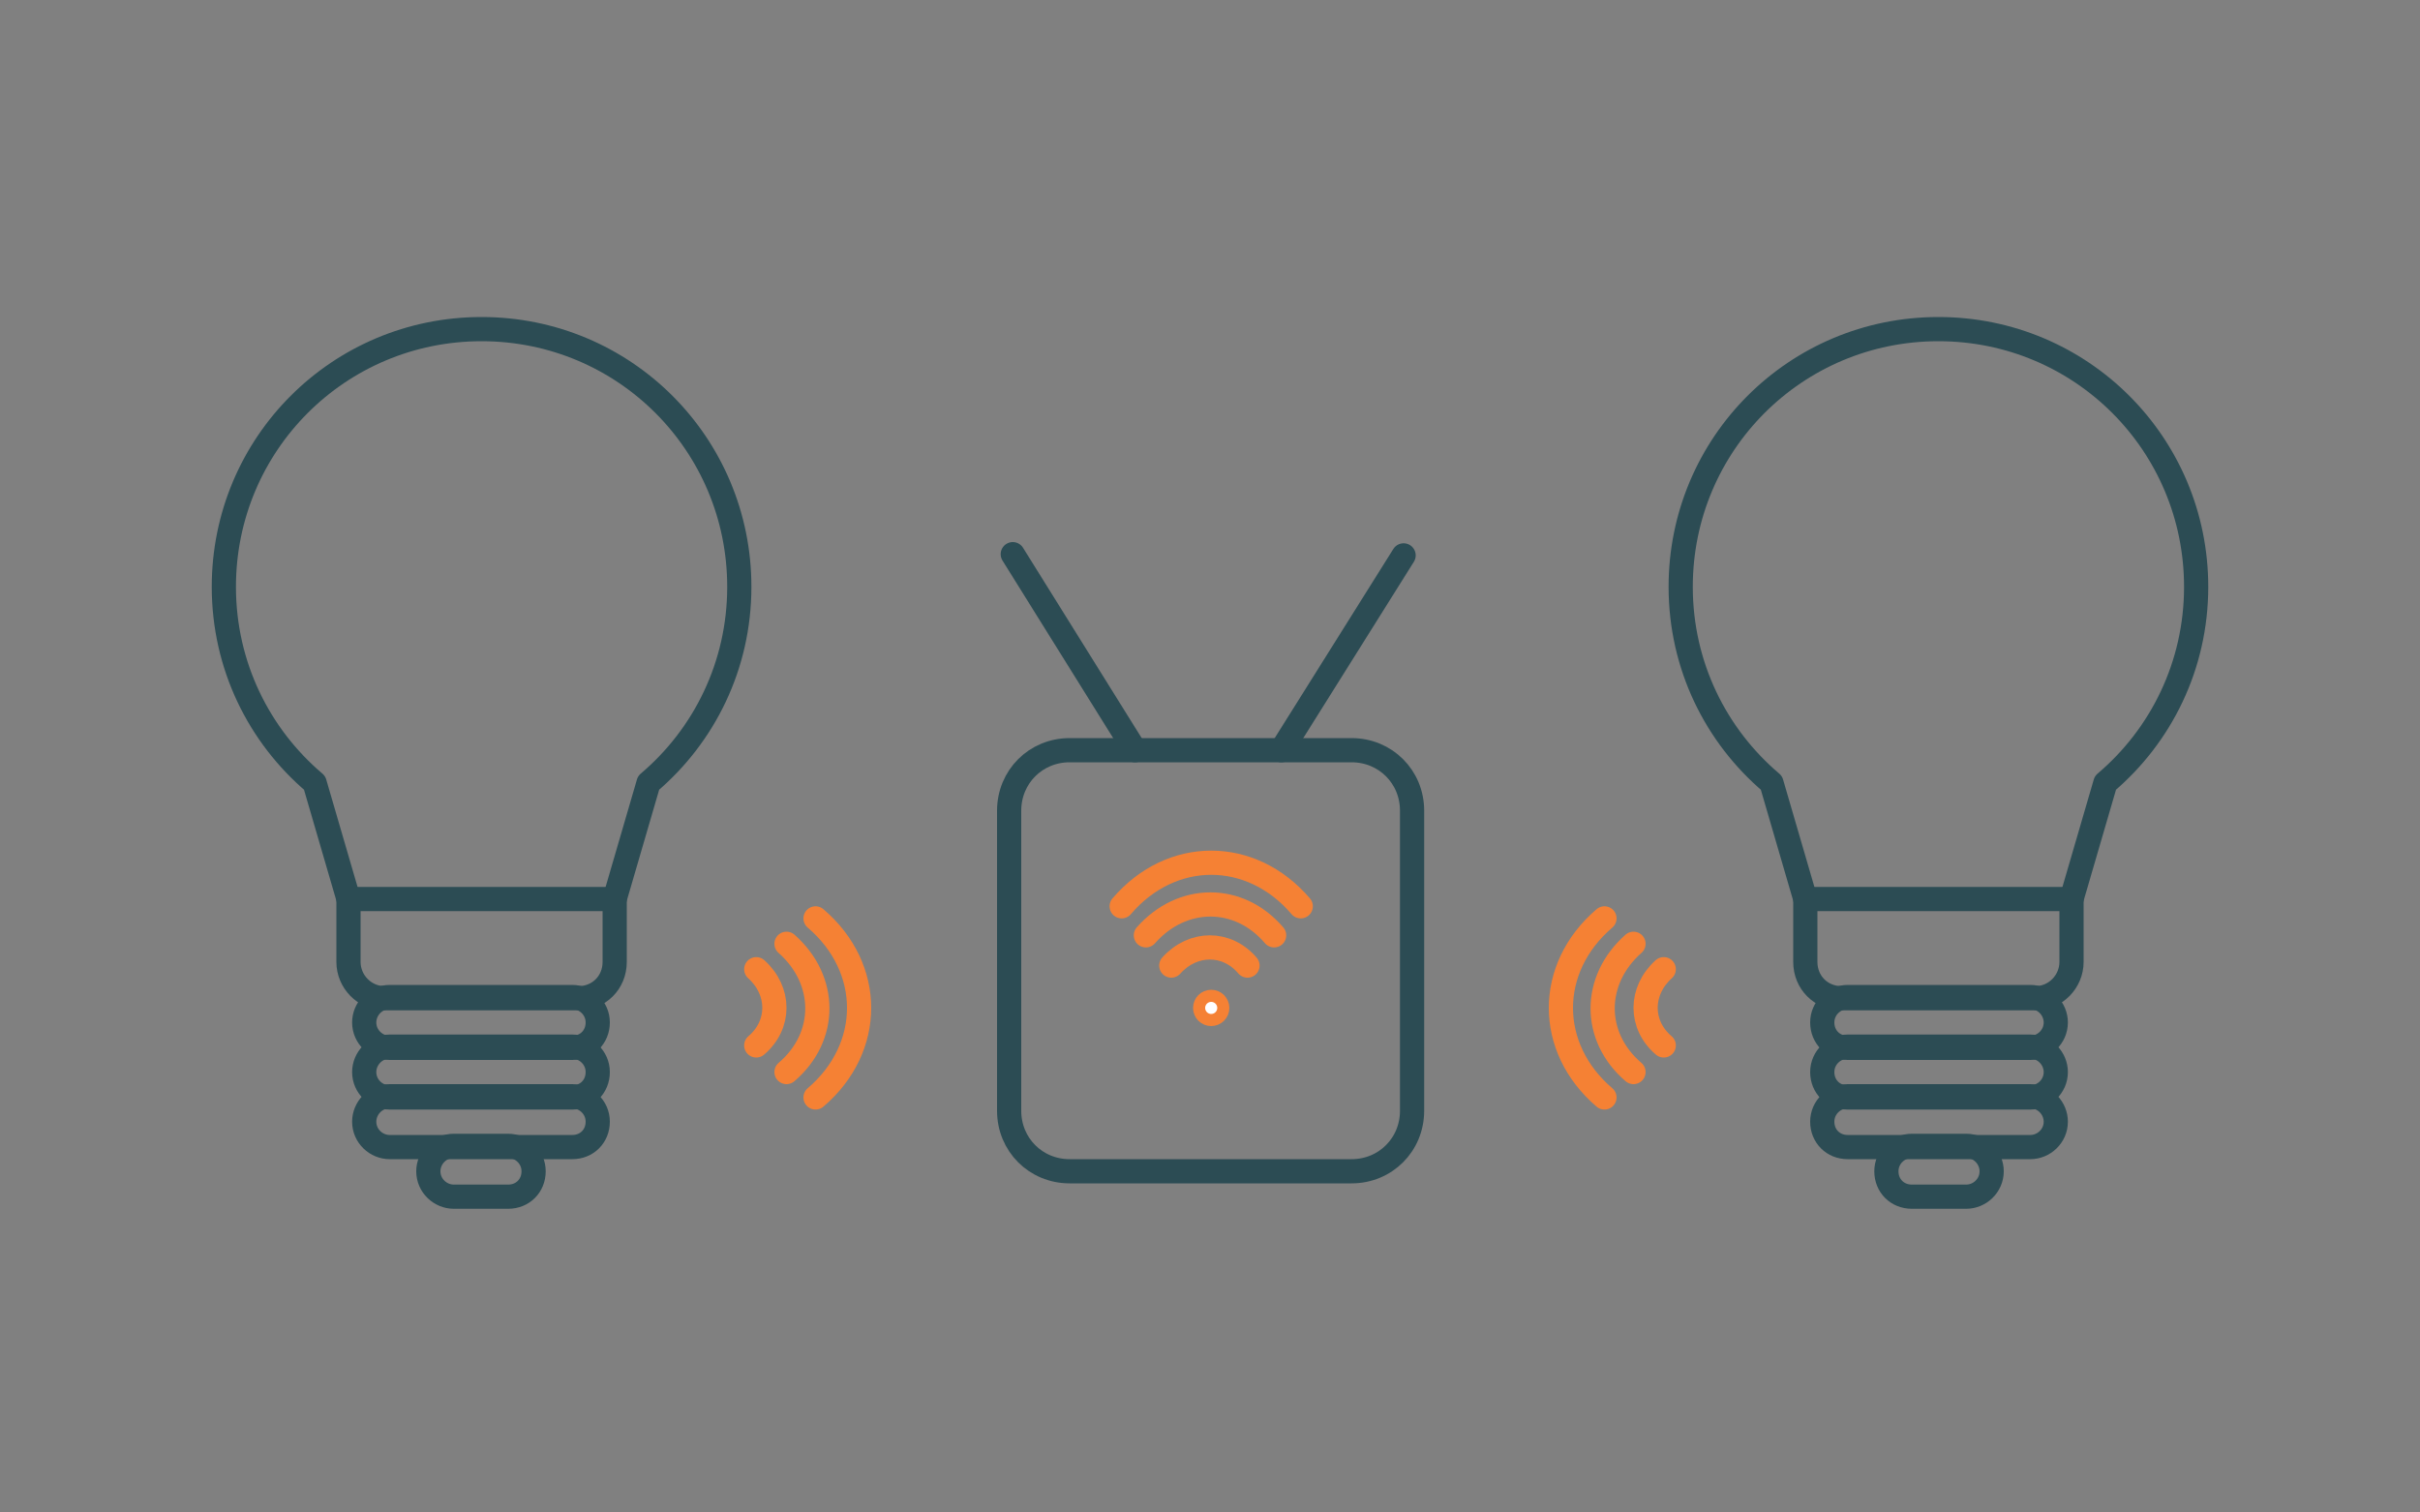 <?xml version="1.0" encoding="utf-8"?>
<!-- Generator: Adobe Illustrator 25.3.1, SVG Export Plug-In . SVG Version: 6.00 Build 0)  -->
<svg version="1.1" id="Layer_1" xmlns="http://www.w3.org/2000/svg" xmlns:xlink="http://www.w3.org/1999/xlink" x="0px" y="0px"
	 viewBox="0 0 200 125" style="enable-background:new 0 0 200 125;" xml:space="preserve">
<rect x="0" y="0" width="200" height="125" fill="#808080" stroke="none"/>
<style type="text/css">
	.st0{fill:none;}
	.st1{fill:none;stroke:#2C4C54;stroke-width:2;stroke-linecap:round;stroke-linejoin:round;stroke-miterlimit:10;}
	.st2{fill:none;stroke:#F58134;stroke-width:2;stroke-linecap:round;stroke-linejoin:round;stroke-miterlimit:10;}
	.st3{fill:#FFFFFF;stroke:#F58134;stroke-miterlimit:10;}
</style>
<rect class="st0" width="200" height="125"/>
<g>
	<path class="st1" d="M31.8,82.5h16c1.7,0,3-1.3,3-3v-5.2h-22v5.2C28.8,81.1,30.1,82.5,31.8,82.5z"/>
	<path class="st1" d="M27.2,65.6"/>
	<path class="st1" d="M50.8,74.3l2.8-9.6c0,0,0,0,0,0c4.6-3.9,7.5-9.7,7.5-16.2c0-11.8-9.5-21.3-21.3-21.3s-21.3,9.5-21.3,21.3
		c0,6.5,2.9,12.3,7.5,16.2c0,0,0,0,0,0l2.8,9.6"/>
	<path class="st1" d="M52.4,65.6"/>
	<path class="st1" d="M39.8,69.8"/>
	<path class="st1" d="M47.3,86.6H32.2c-1.1,0-2.1-0.9-2.1-2.1v0c0-1.1,0.9-2.1,2.1-2.1h15.1c1.1,0,2.1,0.9,2.1,2.1v0
		C49.4,85.7,48.5,86.6,47.3,86.6z"/>
	<path class="st1" d="M47.3,90.7H32.2c-1.1,0-2.1-0.9-2.1-2.1v0c0-1.1,0.9-2.1,2.1-2.1h15.1c1.1,0,2.1,0.9,2.1,2.1v0
		C49.4,89.8,48.5,90.7,47.3,90.7z"/>
	<path class="st1" d="M47.3,94.8H32.2c-1.1,0-2.1-0.9-2.1-2.1v0c0-1.1,0.9-2.1,2.1-2.1h15.1c1.1,0,2.1,0.9,2.1,2.1v0
		C49.4,93.9,48.5,94.8,47.3,94.8z"/>
	<path class="st1" d="M42,98.9h-4.5c-1.1,0-2.1-0.9-2.1-2.1l0,0c0-1.1,0.9-2.1,2.1-2.1H42c1.1,0,2.1,0.9,2.1,2.1l0,0
		C44.1,98,43.2,98.9,42,98.9z"/>
</g>
<g>
	<path class="st2" d="M65,88.6c3.4-2.9,3.4-7.6,0-10.6"/>
	<path class="st2" d="M62.5,80.1c2,1.8,2,4.6,0,6.3"/>
	<path class="st2" d="M67.4,75.9c4.8,4.1,4.8,10.7,0,14.8"/>
</g>
<g>
	<path class="st1" d="M168.2,82.5h-16c-1.7,0-3-1.3-3-3v-5.2h22v5.2C171.2,81.1,169.9,82.5,168.2,82.5z"/>
	<path class="st1" d="M172.8,65.6"/>
	<path class="st1" d="M149.2,74.3l-2.8-9.6c0,0,0,0,0,0c-4.6-3.9-7.5-9.7-7.5-16.2c0-11.8,9.5-21.3,21.3-21.3s21.3,9.5,21.3,21.3
		c0,6.5-2.9,12.3-7.5,16.2c0,0,0,0,0,0l-2.8,9.6"/>
	<path class="st1" d="M147.6,65.6"/>
	<path class="st1" d="M160.2,69.8"/>
	<path class="st1" d="M152.7,86.6h15.1c1.1,0,2.1-0.9,2.1-2.1v0c0-1.1-0.9-2.1-2.1-2.1h-15.1c-1.1,0-2.1,0.9-2.1,2.1v0
		C150.6,85.7,151.5,86.6,152.7,86.6z"/>
	<path class="st1" d="M152.7,90.7h15.1c1.1,0,2.1-0.9,2.1-2.1v0c0-1.1-0.9-2.1-2.1-2.1h-15.1c-1.1,0-2.1,0.9-2.1,2.1v0
		C150.6,89.8,151.5,90.7,152.7,90.7z"/>
	<path class="st1" d="M152.7,94.8h15.1c1.1,0,2.1-0.9,2.1-2.1v0c0-1.1-0.9-2.1-2.1-2.1h-15.1c-1.1,0-2.1,0.9-2.1,2.1v0
		C150.6,93.9,151.5,94.8,152.7,94.8z"/>
	<path class="st1" d="M158,98.9h4.5c1.1,0,2.1-0.9,2.1-2.1l0,0c0-1.1-0.9-2.1-2.1-2.1H158c-1.1,0-2.1,0.9-2.1,2.1l0,0
		C155.9,98,156.8,98.9,158,98.9z"/>
</g>
<g>
	<path class="st2" d="M135,78c-3.4,3-3.4,7.7,0,10.6"/>
	<path class="st2" d="M137.5,86.4c-2-1.7-2-4.5,0-6.3"/>
	<path class="st2" d="M132.6,90.7c-4.8-4.1-4.8-10.7,0-14.8"/>
</g>
<g>
	<path class="st1" d="M111.7,96.8H88.4c-2.8,0-5-2.2-5-5V67c0-2.8,2.2-5,5-5h23.3c2.8,0,5,2.2,5,5v24.8
		C116.7,94.6,114.5,96.8,111.7,96.8z"/>
	<line class="st1" x1="93.8" y1="62" x2="83.7" y2="45.8"/>
	<line class="st1" x1="105.9" y1="62" x2="116" y2="45.9"/>
	<g>
		<path class="st2" d="M105.3,77.3c-2.9-3.4-7.6-3.4-10.6,0"/>
		<path class="st2" d="M96.8,79.8c1.8-2,4.6-2,6.3,0"/>
		<path class="st2" d="M92.7,74.9c4.1-4.8,10.7-4.8,14.8,0"/>
	</g>
	<circle class="st3" cx="100.1" cy="83.3" r="1"/>
</g>
</svg>
